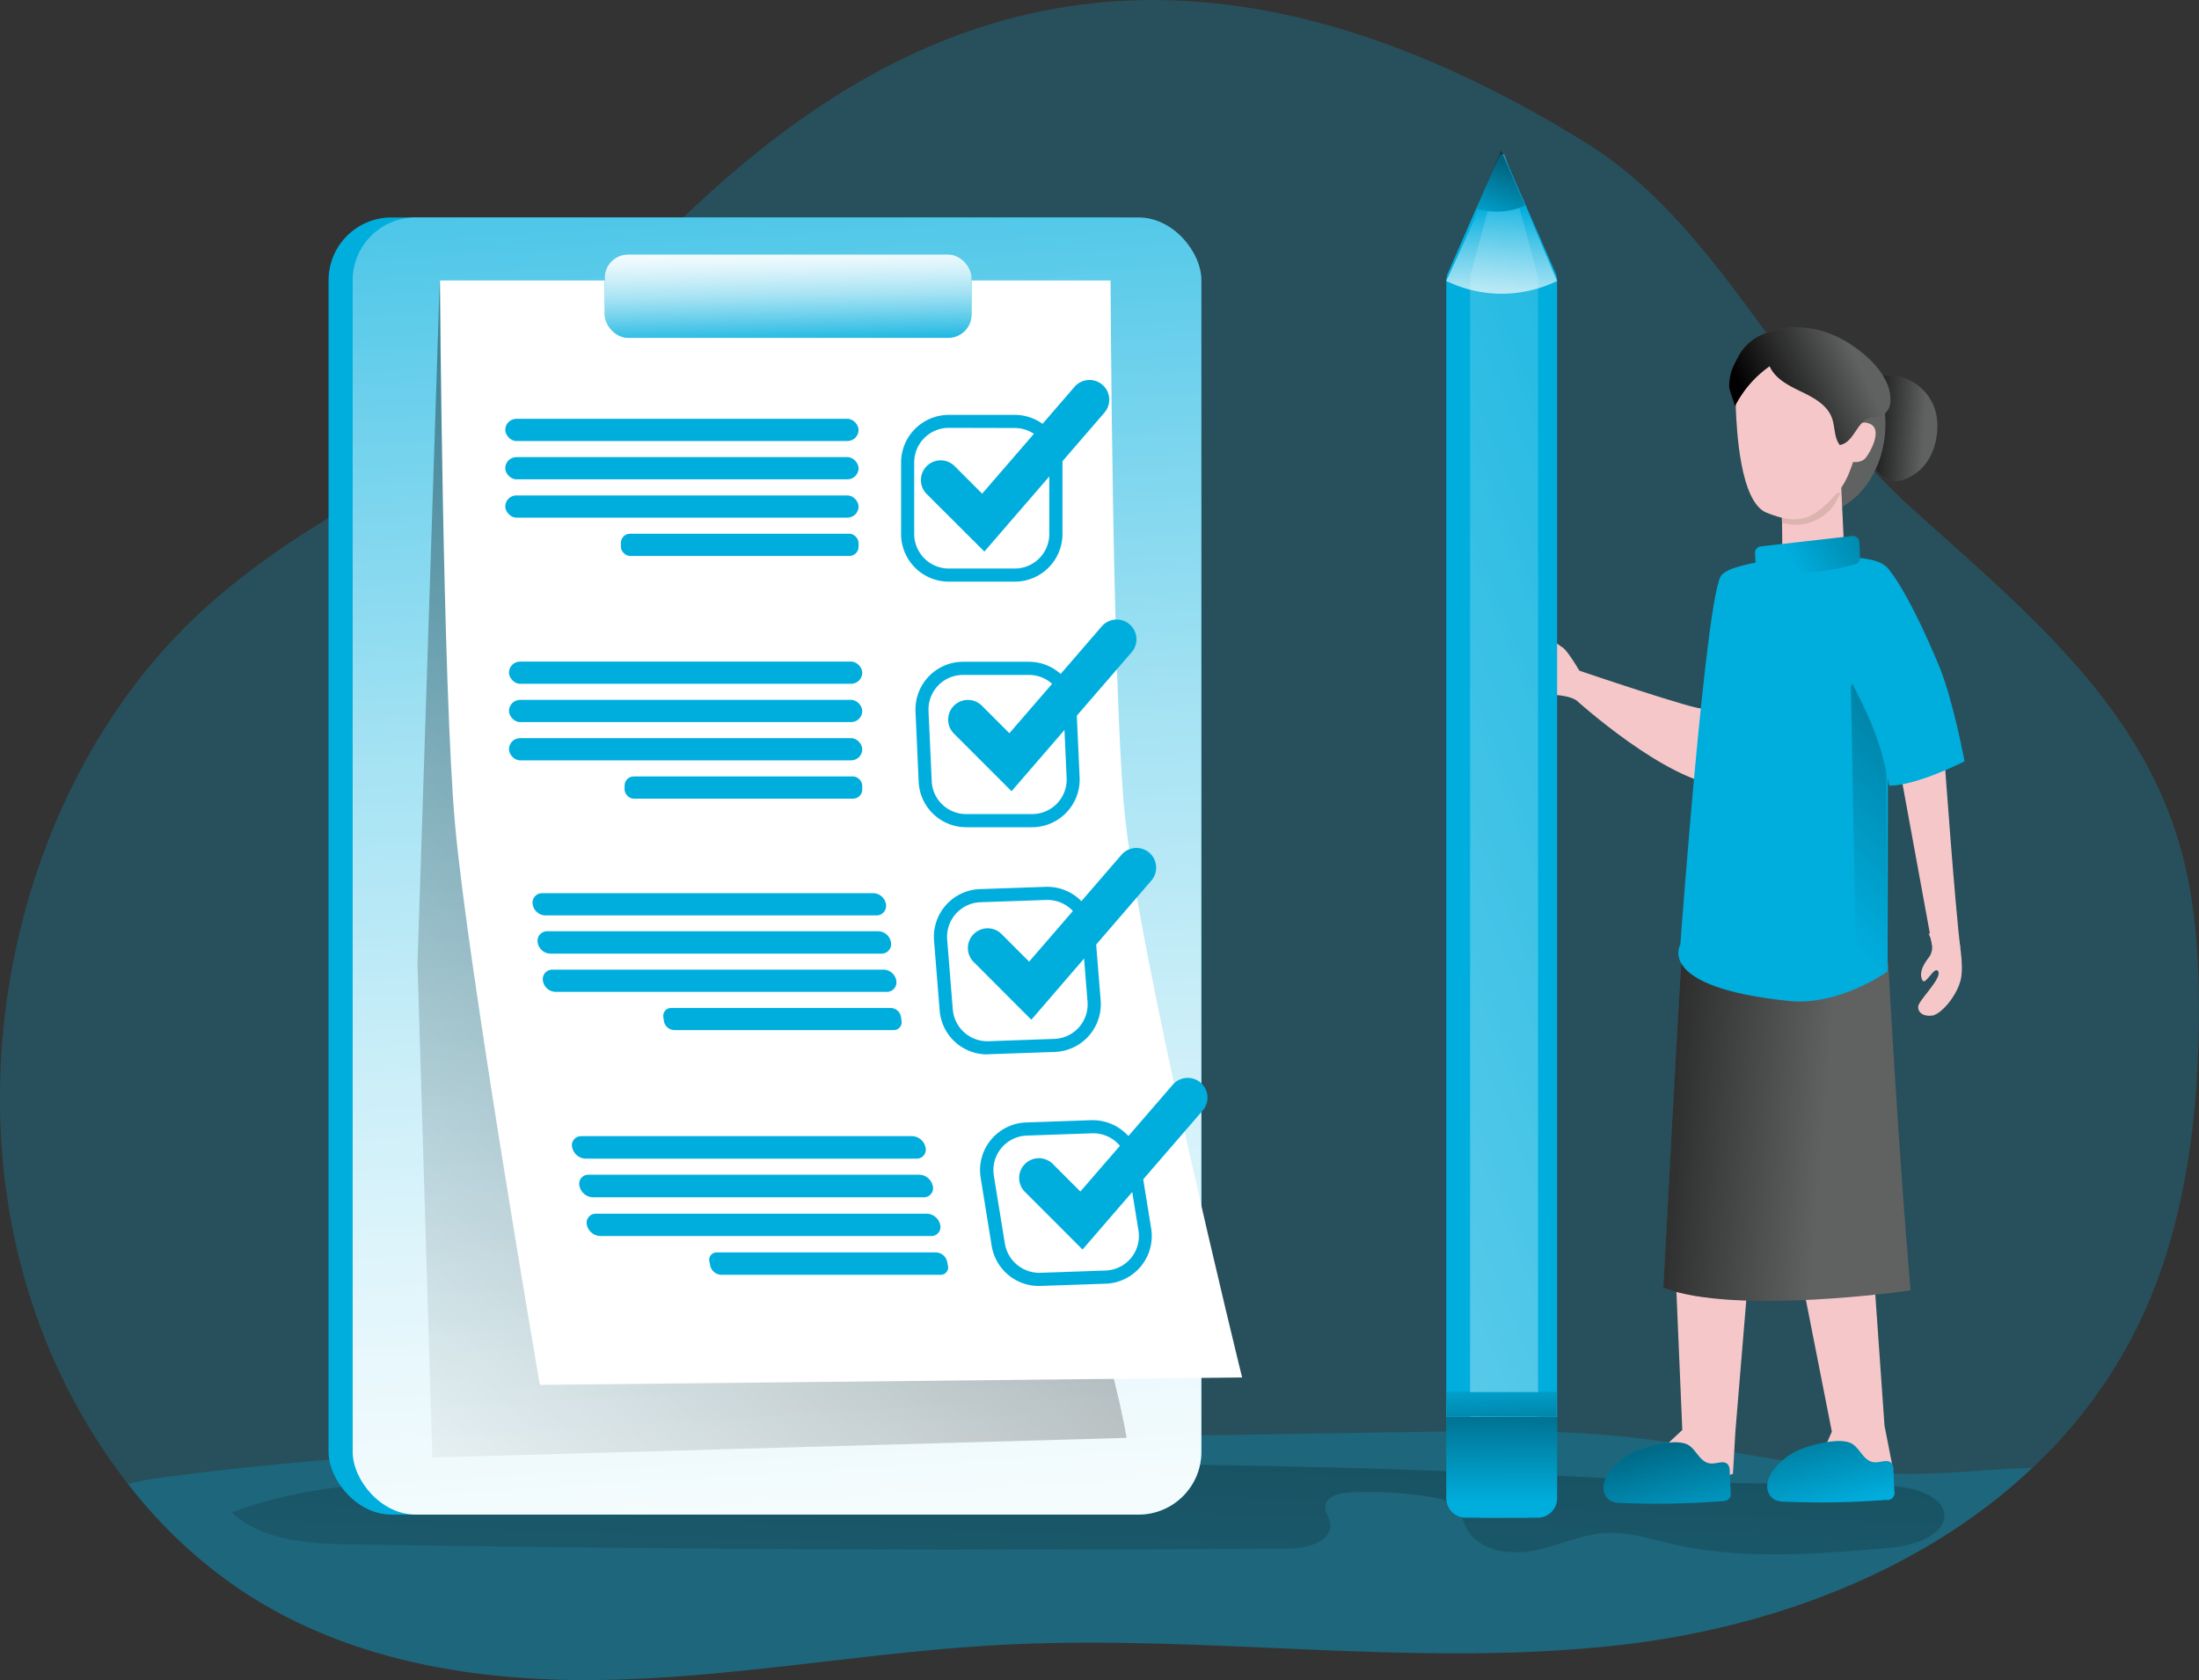 <svg id="Layer_1" data-name="Layer 1" xmlns="http://www.w3.org/2000/svg" xmlns:xlink="http://www.w3.org/1999/xlink" viewBox="0 0 559.17 427.23"><rect x="0" y="0" width="559.17" height="427.23" fill="#333333" stroke="none"/><defs><linearGradient id="linear-gradient" x1="275.51" y1="500.74" x2="298.12" y2="-86.06" gradientUnits="userSpaceOnUse"><stop offset="0" stop-color="#010101" stop-opacity="0"/><stop offset="0.95" stop-color="#010101"/></linearGradient><linearGradient id="linear-gradient-2" x1="491.63" y1="135.71" x2="473.1" y2="134.61" xlink:href="#linear-gradient"/><linearGradient id="linear-gradient-3" x1="466.09" y1="314.23" x2="387.87" y2="307.63" xlink:href="#linear-gradient"/><linearGradient id="linear-gradient-4" x1="456.36" y1="227.03" x2="601.49" y2="80.01" xlink:href="#linear-gradient"/><linearGradient id="linear-gradient-5" x1="457.81" y1="169.83" x2="537.68" y2="127.19" xlink:href="#linear-gradient"/><linearGradient id="linear-gradient-6" x1="430.89" y1="420.62" x2="412.04" y2="349.93" xlink:href="#linear-gradient"/><linearGradient id="linear-gradient-7" x1="469.8" y1="410.24" x2="450.95" y2="339.55" xlink:href="#linear-gradient"/><linearGradient id="linear-gradient-8" x1="474.69" y1="118.57" x2="446.73" y2="132.07" xlink:href="#linear-gradient"/><linearGradient id="linear-gradient-9" x1="180.3" y1="-55.7" x2="214.23" y2="485.87" gradientUnits="userSpaceOnUse"><stop offset="0" stop-color="#fff" stop-opacity="0"/><stop offset="0.14" stop-color="#fff" stop-opacity="0.22"/><stop offset="0.3" stop-color="#fff" stop-opacity="0.45"/><stop offset="0.45" stop-color="#fff" stop-opacity="0.65"/><stop offset="0.6" stop-color="#fff" stop-opacity="0.8"/><stop offset="0.73" stop-color="#fff" stop-opacity="0.91"/><stop offset="0.85" stop-color="#fff" stop-opacity="0.98"/><stop offset="0.94" stop-color="#fff"/></linearGradient><linearGradient id="linear-gradient-10" x1="68.91" y1="390.96" x2="535.09" y2="-122.97" xlink:href="#linear-gradient"/><linearGradient id="linear-gradient-11" x1="515.21" y1="172.37" x2="-336.48" y2="513.92" xlink:href="#linear-gradient-9"/><linearGradient id="linear-gradient-12" x1="411.07" y1="388.32" x2="245.74" y2="454.62" xlink:href="#linear-gradient-9"/><linearGradient id="linear-gradient-13" x1="385.17" y1="79.23" x2="382.66" y2="124.47" xlink:href="#linear-gradient-9"/><linearGradient id="linear-gradient-14" x1="381.53" y1="84.99" x2="397.23" y2="45.23" xlink:href="#linear-gradient"/><linearGradient id="linear-gradient-15" x1="200.69" y1="89.02" x2="200.06" y2="58.24" xlink:href="#linear-gradient-9"/><linearGradient id="linear-gradient-16" x1="381.55" y1="349.37" x2="383.44" y2="401.51" xlink:href="#linear-gradient"/><linearGradient id="linear-gradient-17" x1="384.08" y1="408.66" x2="384.4" y2="341.12" xlink:href="#linear-gradient"/></defs><title>Complete task 1</title><path d="M561.43,285.28c-.2,25.94-3.61,52.38-14.25,75.54a124.21,124.21,0,0,1-28.12,38.83c-27.71,26.21-66.17,40.4-103.36,44.85-52.58,6.29-105.77-2.64-158.65.13-33,1.74-65.77,8-98.81,8.87s-67.37-4.21-95.42-23.26a124.2,124.2,0,0,1-28-26.51,152,152,0,0,1-23.66-43.84C-9.92,299.07,7.49,224.8,52.78,182.52c17.87-16.7,39.16-28.41,60.31-39.73,44.25-23.59,118.55-188,292.64-80,34,21.15,51.61,64.46,81.67,91.87,26.77,24.4,57.13,48.27,68.45,84.28C560.53,253.75,561.54,269.65,561.43,285.28Z" transform="translate(-2.28 -26.37)" fill="#00aede" opacity="0.24" style="isolation:isolate"/><path d="M519.06,399.65c-27.71,26.21-66.17,40.4-103.36,44.85-52.58,6.29-105.77-2.64-158.65.13-33,1.74-65.77,8-98.81,8.87s-67.37-4.21-95.42-23.26a124.2,124.2,0,0,1-28-26.51A69.54,69.54,0,0,1,43,402.16c55.46-7.5,111.59-8.4,167.55-9.27l152.77-2.41c16.93-.27,33.94-.54,50.81,1.1,21.58,2.08,42.77,7.23,64.36,9.17C492.18,402,505.57,400,519.06,399.65Z" transform="translate(-2.28 -26.37)" fill="#00aede" opacity="0.24" style="isolation:isolate"/><path d="M422.83,402.89a2856.06,2856.06,0,0,0-310.08-.28c-17.45.93-35.21,2.09-51.51,8.4,8,7.31,19.9,7.89,30.74,8.07Q211.13,421,330.3,420.14c4.66,0,11.1-2.07,10.18-6.65-.28-1.38-1.29-2.62-1.21-4,.15-2.55,3.41-3.47,6-3.59A98.56,98.56,0,0,1,365.89,407c2.47.41,5.11,1,6.74,2.9,1.28,1.48,1.71,3.49,2.64,5.2,3.06,5.59,10.7,6.81,17,5.58s12.16-4.2,18.53-4.52c5.61-.29,11.09,1.52,16.57,2.79,17.91,4.14,36.58,2.61,54.89,1.06,19-1.61,19.4-14.74.46-15.79C462.84,403.15,442.75,404,422.83,402.89Z" transform="translate(-2.28 -26.37)" fill="url(#linear-gradient)"/><path d="M493.57,266.74,485,219.94h11.77s2.7,37.44,4,47.59Z" transform="translate(-2.28 -26.37)" fill="#f5c7c8"/><path d="M500.17,264.17s1.65,7.3.68,11.37-5,8.81-7.28,9.09-3.68-.84-3.51-2.39,6-7.06,5.1-8.81-3.2,3.57-4,2.28-.46-3.29,1.55-5.82,0-6.06,0-6.06S498.75,261.15,500.17,264.17Z" transform="translate(-2.28 -26.37)" fill="#f5c7c8"/><path d="M477.2,122.92c2.45-1.81,7.43-1.19,9.9-.2a12.57,12.57,0,0,1,7.37,8.3,15,15,0,0,1,.38,5.33c-.36,3.93-2.05,7.9-5.24,10.24-6.68,4.88-10.8.35-12.78-5.74a22.62,22.62,0,0,1-1.18-10.78c.36-2.75-.9-4.92,1.23-6.89Z" transform="translate(-2.28 -26.37)" fill="#606161"/><path d="M477.2,122.92c2.45-1.81,7.43-1.19,9.9-.2a12.57,12.57,0,0,1,7.37,8.3,15,15,0,0,1,.38,5.33c-.36,3.93-2.05,7.9-5.24,10.24-6.68,4.88-10.8.35-12.78-5.74a22.62,22.62,0,0,1-1.18-10.78c.36-2.75-.9-4.92,1.23-6.89Z" transform="translate(-2.28 -26.37)" fill="url(#linear-gradient-2)"/><ellipse cx="460.92" cy="107.76" rx="18.52" ry="23.1" fill="#606161"/><path d="M404.43,197.86s-3.4-6-4.87-6.89-4.08-3.36-4.84-2.8c-1.37,1,4.53,6.24-.73,5.85-.83-.07-5.05,0-7.09,1.91a3.91,3.91,0,0,0,.19,5.84c1.38.94,6.12,1.38,8.68,1.3s5.56.29,7.3,1.34" transform="translate(-2.28 -26.37)" fill="#f5c7c8"/><path d="M440.72,172.4s-2.43,7.64-2.67,11.77-2.18,21.48-2.83,22.33-31.77-9.73-31.77-9.73-1.88,2.65-.38,7.64c0,0,23.11,20.91,37.1,21.73s12.19-32.31,12.19-32.31" transform="translate(-2.28 -26.37)" fill="#f5c7c8"/><path d="M468.09,390.43l-2.57,5.81c1.52-.52,8.8,5.33,12.08,5.34a10.42,10.42,0,0,0,5.94-2.17l-2.06-10.53-3.67-52.13-19.73,2.86Z" transform="translate(-2.28 -26.37)" fill="#f5c7c8"/><path d="M430.06,390l-3.79,3.55c1.6-.12,7.19,7.36,10.37,8.19a10.45,10.45,0,0,0,6.3-.62l.62-10.72,4-48.25-19.45,1.91Z" transform="translate(-2.28 -26.37)" fill="#f5c7c8"/><path d="M470.44,149.54l.79,16.78a8.73,8.73,0,0,1-8,3.75c-8.1-.9-7.75-3.3-7.75-3.3s0-12.11-.32-14.82" transform="translate(-2.28 -26.37)" fill="#f5c7c8"/><path d="M468.51,155l1.87-3.38-15.21,1.69c.12,1,.2,3.44.24,6A12.1,12.1,0,0,0,468.51,155Z" transform="translate(-2.28 -26.37)" fill="#dbb4af"/><path d="M482.42,271s2.44,46.16,5.69,83.52c0,0-44.64,6.43-62.87-.72,0,0,3.92-74.44,4.74-85.12Z" transform="translate(-2.28 -26.37)" fill="#606161"/><path d="M482.42,271s2.44,46.16,5.69,83.52c0,0-44.64,6.43-62.87-.72,0,0,3.92-74.44,4.74-85.12Z" transform="translate(-2.28 -26.37)" fill="url(#linear-gradient-3)"/><path d="M482.43,171.43s-.08-3.3-11.51-3.4c-8.33-.08-11.24-.76-17.16.37-10.8,2.06-12,2.73-13.65,4.13-3.91,3.37-10.54,94-10.54,94s-6.63,10.88,27.7,14.38c12.7,1.3,25-7.5,25-7.5Z" transform="translate(-2.28 -26.37)" fill="#00aede"/><path d="M476.76,122.37s-.67,21.49-6.92,28.84c-6.59,7.76-10.34,8.71-18.34,5.54-6.8-2.71-7.61-21.32-7.84-26.68C443.07,116.16,464.39,104.18,476.76,122.37Z" transform="translate(-2.28 -26.37)" fill="#f5c7c8"/><polygon points="479.45 159.78 479.95 247 472.06 251.55 470.65 174.51 479.45 159.78" fill="url(#linear-gradient-4)"/><path d="M475.09,164.3l.15,3.93a1.64,1.64,0,0,1-.9,1.52s-6.16,2.09-16.83,2.65l-7.84-2a1.63,1.63,0,0,1-1-1.41l-.11-1.95a1.65,1.65,0,0,1,1.45-1.73l23.21-2.63A1.65,1.65,0,0,1,475.09,164.3Z" transform="translate(-2.28 -26.37)" fill="#00aede"/><path d="M475.09,164.3l.15,3.93a1.64,1.64,0,0,1-.9,1.52s-6.16,2.09-16.83,2.65l-7.84-2a1.63,1.63,0,0,1-1-1.41l-.11-1.95a1.65,1.65,0,0,1,1.45-1.73l23.21-2.63A1.65,1.65,0,0,1,475.09,164.3Z" transform="translate(-2.28 -26.37)" fill="url(#linear-gradient-5)"/><path d="M474.28,136s.34-3.24,3.53-1.84.19,7-1.05,8.57-3.62,1.07-3.62,1.07" transform="translate(-2.28 -26.37)" fill="#f5c7c8"/><polygon points="477.04 94.7 478.31 99.78 476.23 99.78 474.48 92.03 477.04 94.7" fill="#4eae93"/><path d="M482,170.53s4.7,4.42,13.35,25.17c3.53,8.48,6.48,24.27,6.48,24.27s-12.06,6.19-19.17,6.19c-3.18-18.45-10.82-25.6-12.24-34.11S477.7,168.89,482,170.53Z" transform="translate(-2.28 -26.37)" fill="#00aede"/><path d="M420.37,394.58a16.94,16.94,0,0,0-8.78,5.92,7.42,7.42,0,0,0-1.55,3.91,3.91,3.91,0,0,0,1.83,3.61,6.08,6.08,0,0,0,2.68.52,214.89,214.89,0,0,0,25.63-.45,2.47,2.47,0,0,0,1.93-.77,2.49,2.49,0,0,0,.24-1.46l-.24-5.36a2.77,2.77,0,0,0-.44-1.7c-.95-1.16-2.8-.19-4.29-.27-3-.16-3.76-3.89-6.23-4.92C428.33,392.43,423.19,393.72,420.37,394.58Z" transform="translate(-2.28 -26.37)" fill="#00aede"/><path d="M462,394.27a16.82,16.82,0,0,0-8.78,5.92,7.4,7.4,0,0,0-1.56,3.91,3.9,3.9,0,0,0,1.84,3.6,6.09,6.09,0,0,0,2.68.53,212.81,212.81,0,0,0,25.63-.46,1.82,1.82,0,0,0,2.17-2.22l-.24-5.37a2.74,2.74,0,0,0-.44-1.69c-.95-1.16-2.8-.19-4.3-.27-3-.16-3.75-3.89-6.22-4.93C469.91,392.11,464.78,393.4,462,394.27Z" transform="translate(-2.28 -26.37)" fill="#00aede"/><path d="M420.37,394.58a16.94,16.94,0,0,0-8.78,5.92,7.42,7.42,0,0,0-1.55,3.91,3.91,3.91,0,0,0,1.83,3.61,6.08,6.08,0,0,0,2.68.52,214.89,214.89,0,0,0,25.63-.45,2.47,2.47,0,0,0,1.93-.77,2.49,2.49,0,0,0,.24-1.46l-.24-5.36a2.77,2.77,0,0,0-.44-1.7c-.95-1.16-2.8-.19-4.29-.27-3-.16-3.76-3.89-6.23-4.92C428.33,392.43,423.19,393.72,420.37,394.58Z" transform="translate(-2.28 -26.37)" fill="url(#linear-gradient-6)"/><path d="M462,394.27a16.82,16.82,0,0,0-8.78,5.92,7.4,7.4,0,0,0-1.56,3.91,3.9,3.9,0,0,0,1.84,3.6,6.09,6.09,0,0,0,2.68.53,212.81,212.81,0,0,0,25.63-.46,1.82,1.82,0,0,0,2.17-2.22l-.24-5.37a2.74,2.74,0,0,0-.44-1.69c-.95-1.16-2.8-.19-4.3-.27-3-.16-3.75-3.89-6.22-4.93C469.91,392.11,464.78,393.4,462,394.27Z" transform="translate(-2.28 -26.37)" fill="url(#linear-gradient-7)"/><path d="M444.11,117.37c-.33.59-.64,1.21-.95,1.87a11.81,11.81,0,0,0-1.17,5.6c0,.8,1.55,4.62,1.4,4.93a27.64,27.64,0,0,1,8.89-10.28c1.42,3.21,4.87,4.93,8,6.44s6.6,3.36,7.82,6.66c.85,2.26.53,5,2,6.91,3.63-.49,4.42-6.35,8-7,.65-.12,1.33,0,2-.18a4,4,0,0,0,2.87-3.72c.56-7.57-8.62-14.6-14.75-17.13a23,23,0,0,0-17.94,0A12.6,12.6,0,0,0,444.11,117.37Z" transform="translate(-2.28 -26.37)" fill="#606161"/><path d="M444.11,117.37c-.33.59-.64,1.21-.95,1.87a11.81,11.81,0,0,0-1.17,5.6c0,.8,1.55,4.62,1.4,4.93a27.64,27.64,0,0,1,8.89-10.28c1.42,3.21,4.87,4.93,8,6.44s6.6,3.36,7.82,6.66c.85,2.26.53,5,2,6.91,3.63-.49,4.42-6.35,8-7,.65-.12,1.33,0,2-.18a4,4,0,0,0,2.87-3.72c.56-7.57-8.62-14.6-14.75-17.13a23,23,0,0,0-17.94,0A12.6,12.6,0,0,0,444.11,117.37Z" transform="translate(-2.28 -26.37)" fill="url(#linear-gradient-8)"/><rect x="83.55" y="55.3" width="215.81" height="329.84" rx="15.98" fill="#00aede"/><rect x="89.68" y="55.3" width="215.81" height="329.84" rx="15.98" fill="#00aede"/><rect x="89.68" y="55.3" width="215.81" height="329.84" rx="15.98" fill="url(#linear-gradient-9)"/><path d="M108.45,271.41,114.1,97.69l163.35,3.45S256.09,281.46,271.17,328,288.76,392,288.76,392l-176.54,5Z" transform="translate(-2.28 -26.37)" fill="url(#linear-gradient-10)"/><path d="M318.13,376.64l-178.58,1.89S121.19,271.86,118,236.1c-3.13-34.45-3.85-138.41-3.85-138.41H284.68s.43,100.75,3.45,134.13C291.47,268.65,318.13,376.64,318.13,376.64Z" transform="translate(-2.28 -26.37)" fill="#fff"/><path d="M397.83,95.8,385.68,68.22l-1-2.34a.35.35,0,0,0-.17-.17.55.55,0,0,0-.9.17L370.45,95.8a5,5,0,0,0-.4,2V386.7h28.18V97.81A5,5,0,0,0,397.83,95.8ZM398,386.53H370.21V380.4H398Z" transform="translate(-2.28 -26.37)" fill="#00aede"/><path d="M393.38,97.81V380.4H376.11V97.77a7.59,7.59,0,0,1,.23-2l8.07-29.92a.26.26,0,0,1,.06-.17c.17-.27.47-.2.57.17l.64,2.34,7.43,27.58A7.68,7.68,0,0,1,393.38,97.81Z" transform="translate(-2.28 -26.37)" fill="url(#linear-gradient-11)"/><path d="M376.11,386.53h17.27v20.82c0,2.74-1.38,4.95-3.05,4.95H379.12c-1.68,0-3-2.21-3-4.95Z" transform="translate(-2.28 -26.37)" fill="url(#linear-gradient-12)"/><path d="M398.23,97.81a32.14,32.14,0,0,1-28.18,0l8.3-18.14,6.29-13.75,5.42,12.75Z" transform="translate(-2.28 -26.37)" fill="url(#linear-gradient-13)"/><path d="M390.06,78.63a17,17,0,0,1-11.71,1l6.29-13.75Z" transform="translate(-2.28 -26.37)" fill="#00aede"/><path d="M390.06,78.63c-4,2-9,1.66-12.38.86L384,64.7Z" transform="translate(-2.28 -26.37)" fill="url(#linear-gradient-14)"/><rect x="128.48" y="106.5" width="89.84" height="5.65" rx="2.83" fill="#00aede"/><rect x="128.48" y="116.24" width="89.84" height="5.65" rx="2.83" fill="#00aede"/><rect x="128.48" y="125.98" width="89.84" height="5.65" rx="2.83" fill="#00aede"/><rect x="157.88" y="135.72" width="60.44" height="5.65" rx="2.32" fill="#00aede"/><rect x="129.42" y="168.23" width="89.84" height="5.65" rx="2.83" fill="#00aede"/><rect x="129.42" y="177.97" width="89.84" height="5.65" rx="2.83" fill="#00aede"/><rect x="129.42" y="187.7" width="89.84" height="5.65" rx="2.83" fill="#00aede"/><rect x="158.82" y="197.44" width="60.44" height="5.65" rx="2.32" fill="#00aede"/><path d="M225.12,259.15H140.93a3.34,3.34,0,0,1-3.2-2.83h0a2.41,2.41,0,0,1,2.45-2.82h84.18a3.33,3.33,0,0,1,3.21,2.82h0A2.42,2.42,0,0,1,225.12,259.15Z" transform="translate(-2.28 -26.37)" fill="#00aede"/><path d="M226.42,268.87H142.23A3.34,3.34,0,0,1,139,266h0a2.42,2.42,0,0,1,2.45-2.82h84.19a3.34,3.34,0,0,1,3.2,2.82h0A2.42,2.42,0,0,1,226.42,268.87Z" transform="translate(-2.28 -26.37)" fill="#00aede"/><path d="M227.72,278.59H143.53a3.34,3.34,0,0,1-3.2-2.82h0a2.42,2.42,0,0,1,2.45-2.83H227a3.34,3.34,0,0,1,3.2,2.83h0A2.42,2.42,0,0,1,227.72,278.59Z" transform="translate(-2.28 -26.37)" fill="#00aede"/><path d="M229.53,288.31h-55.8A2.74,2.74,0,0,1,171.1,286l-.14-1a2,2,0,0,1,2-2.32h55.81a2.74,2.74,0,0,1,2.63,2.32l.13,1A2,2,0,0,1,229.53,288.31Z" transform="translate(-2.28 -26.37)" fill="#00aede"/><path d="M235.34,321H151.15a3.6,3.6,0,0,1-3.37-2.86h0a2.3,2.3,0,0,1,2.29-2.86h84.19a3.6,3.6,0,0,1,3.37,2.86h0A2.29,2.29,0,0,1,235.34,321Z" transform="translate(-2.28 -26.37)" fill="#00aede"/><path d="M237.21,330.82H153a3.6,3.6,0,0,1-3.37-2.87h0a2.29,2.29,0,0,1,2.28-2.86h84.19a3.59,3.59,0,0,1,3.37,2.86h0A2.29,2.29,0,0,1,237.21,330.82Z" transform="translate(-2.28 -26.37)" fill="#00aede"/><path d="M239.07,340.68H154.88a3.6,3.6,0,0,1-3.37-2.86h0A2.3,2.3,0,0,1,153.8,335H238a3.61,3.61,0,0,1,3.37,2.87h0A2.3,2.3,0,0,1,239.07,340.68Z" transform="translate(-2.28 -26.37)" fill="#00aede"/><path d="M241.44,350.54h-55.8a3,3,0,0,1-2.77-2.35l-.19-1a1.87,1.87,0,0,1,1.88-2.34h55.8a3,3,0,0,1,2.76,2.34l.2,1A1.88,1.88,0,0,1,241.44,350.54Z" transform="translate(-2.28 -26.37)" fill="#00aede"/><path d="M260.32,174.28H243.54a12.14,12.14,0,0,1-12.13-12.13V144a12.14,12.14,0,0,1,12.13-12.13h16.78A12.14,12.14,0,0,1,272.45,144v18.19A12.14,12.14,0,0,1,260.32,174.28Zm-16.78-39.11a8.8,8.8,0,0,0-8.79,8.79v18.19a8.8,8.8,0,0,0,8.79,8.79h16.78a8.79,8.79,0,0,0,8.78-8.79V144a8.79,8.79,0,0,0-8.78-8.79Z" transform="translate(-2.28 -26.37)" fill="#00aede"/><path d="M264.73,236.73H248a12.12,12.12,0,0,1-12.12-11.58l-.8-17.82a12.13,12.13,0,0,1,12.12-12.68h16.75A12.11,12.11,0,0,1,276,206.24l.81,17.81a12.13,12.13,0,0,1-12.12,12.68ZM247.17,198a8.78,8.78,0,0,0-8.78,9.18L239.2,225a8.76,8.76,0,0,0,8.77,8.38h16.76a8.78,8.78,0,0,0,8.78-9.18l-.81-17.81a8.78,8.78,0,0,0-8.78-8.39Z" transform="translate(-2.28 -26.37)" fill="#00aede"/><path d="M253.3,294.49a12.11,12.11,0,0,1-12.08-11.16l-1.43-17.77a12.14,12.14,0,0,1,11.67-13.1l16.75-.58A12.23,12.23,0,0,1,280.73,263l1.43,17.77a12.15,12.15,0,0,1-11.67,13.1l-16.75.58Zm15.35-39.27h-.32l-16.75.58a8.8,8.8,0,0,0-8.45,9.49l1.43,17.77a8.82,8.82,0,0,0,9.06,8.08l16.75-.59a8.78,8.78,0,0,0,8.45-9.48l-1.43-17.77A8.76,8.76,0,0,0,268.65,255.22Z" transform="translate(-2.28 -26.37)" fill="#00aede"/><path d="M266.45,353.38a12.16,12.16,0,0,1-12-10.19l-2.8-17.32a12.13,12.13,0,0,1,11.55-14.07l16.6-.58a12.26,12.26,0,0,1,12.4,10.19L295,338.73a12.14,12.14,0,0,1-11.55,14.07l-16.61.57Zm13.8-38.82h-.31l-16.6.58A8.79,8.79,0,0,0,255,325.33l2.81,17.32a8.9,8.9,0,0,0,9,7.38l16.6-.58a8.77,8.77,0,0,0,8.36-10.18l-2.8-17.33A8.8,8.8,0,0,0,280.25,314.56Z" transform="translate(-2.28 -26.37)" fill="#00aede"/><rect x="153.76" y="64.72" width="93.3" height="21.2" rx="5.95" fill="#00aede"/><rect x="153.76" y="64.72" width="93.3" height="21.2" rx="5.95" fill="url(#linear-gradient-15)"/><path d="M252.59,166.63,237.93,152a5,5,0,0,1,7.1-7.1l7,7,23.49-27.17a5,5,0,0,1,7.6,6.57Z" transform="translate(-2.28 -26.37)" fill="#00aede"/><path d="M259.5,227.57l-14.65-14.65a5,5,0,0,1,7.1-7.1l7,7,23.49-27.17a5,5,0,0,1,7.6,6.57Z" transform="translate(-2.28 -26.37)" fill="#00aede"/><path d="M264.53,285.68,249.87,271a5,5,0,0,1,7.1-7.1l7,7,23.49-27.17a5,5,0,1,1,7.59,6.56Z" transform="translate(-2.28 -26.37)" fill="#00aede"/><path d="M277.55,344.11,262.9,329.45a5,5,0,1,1,7.1-7.09l7,7L300.5,302.2a5,5,0,0,1,7.6,6.57Z" transform="translate(-2.28 -26.37)" fill="#00aede"/><rect x="367.94" y="354.03" width="27.78" height="6.13" fill="#00aede"/><rect x="367.94" y="354.03" width="27.78" height="6.13" fill="url(#linear-gradient-16)"/><path d="M398.23,386.7v20.65a4.94,4.94,0,0,1-5,4.95H375a4.94,4.94,0,0,1-4.95-4.95V386.7Z" transform="translate(-2.28 -26.37)" fill="#00aede"/><path d="M398.23,386.7v20.65a4.94,4.94,0,0,1-5,4.95H375a4.94,4.94,0,0,1-4.95-4.95V386.7Z" transform="translate(-2.28 -26.37)" fill="url(#linear-gradient-17)"/></svg>